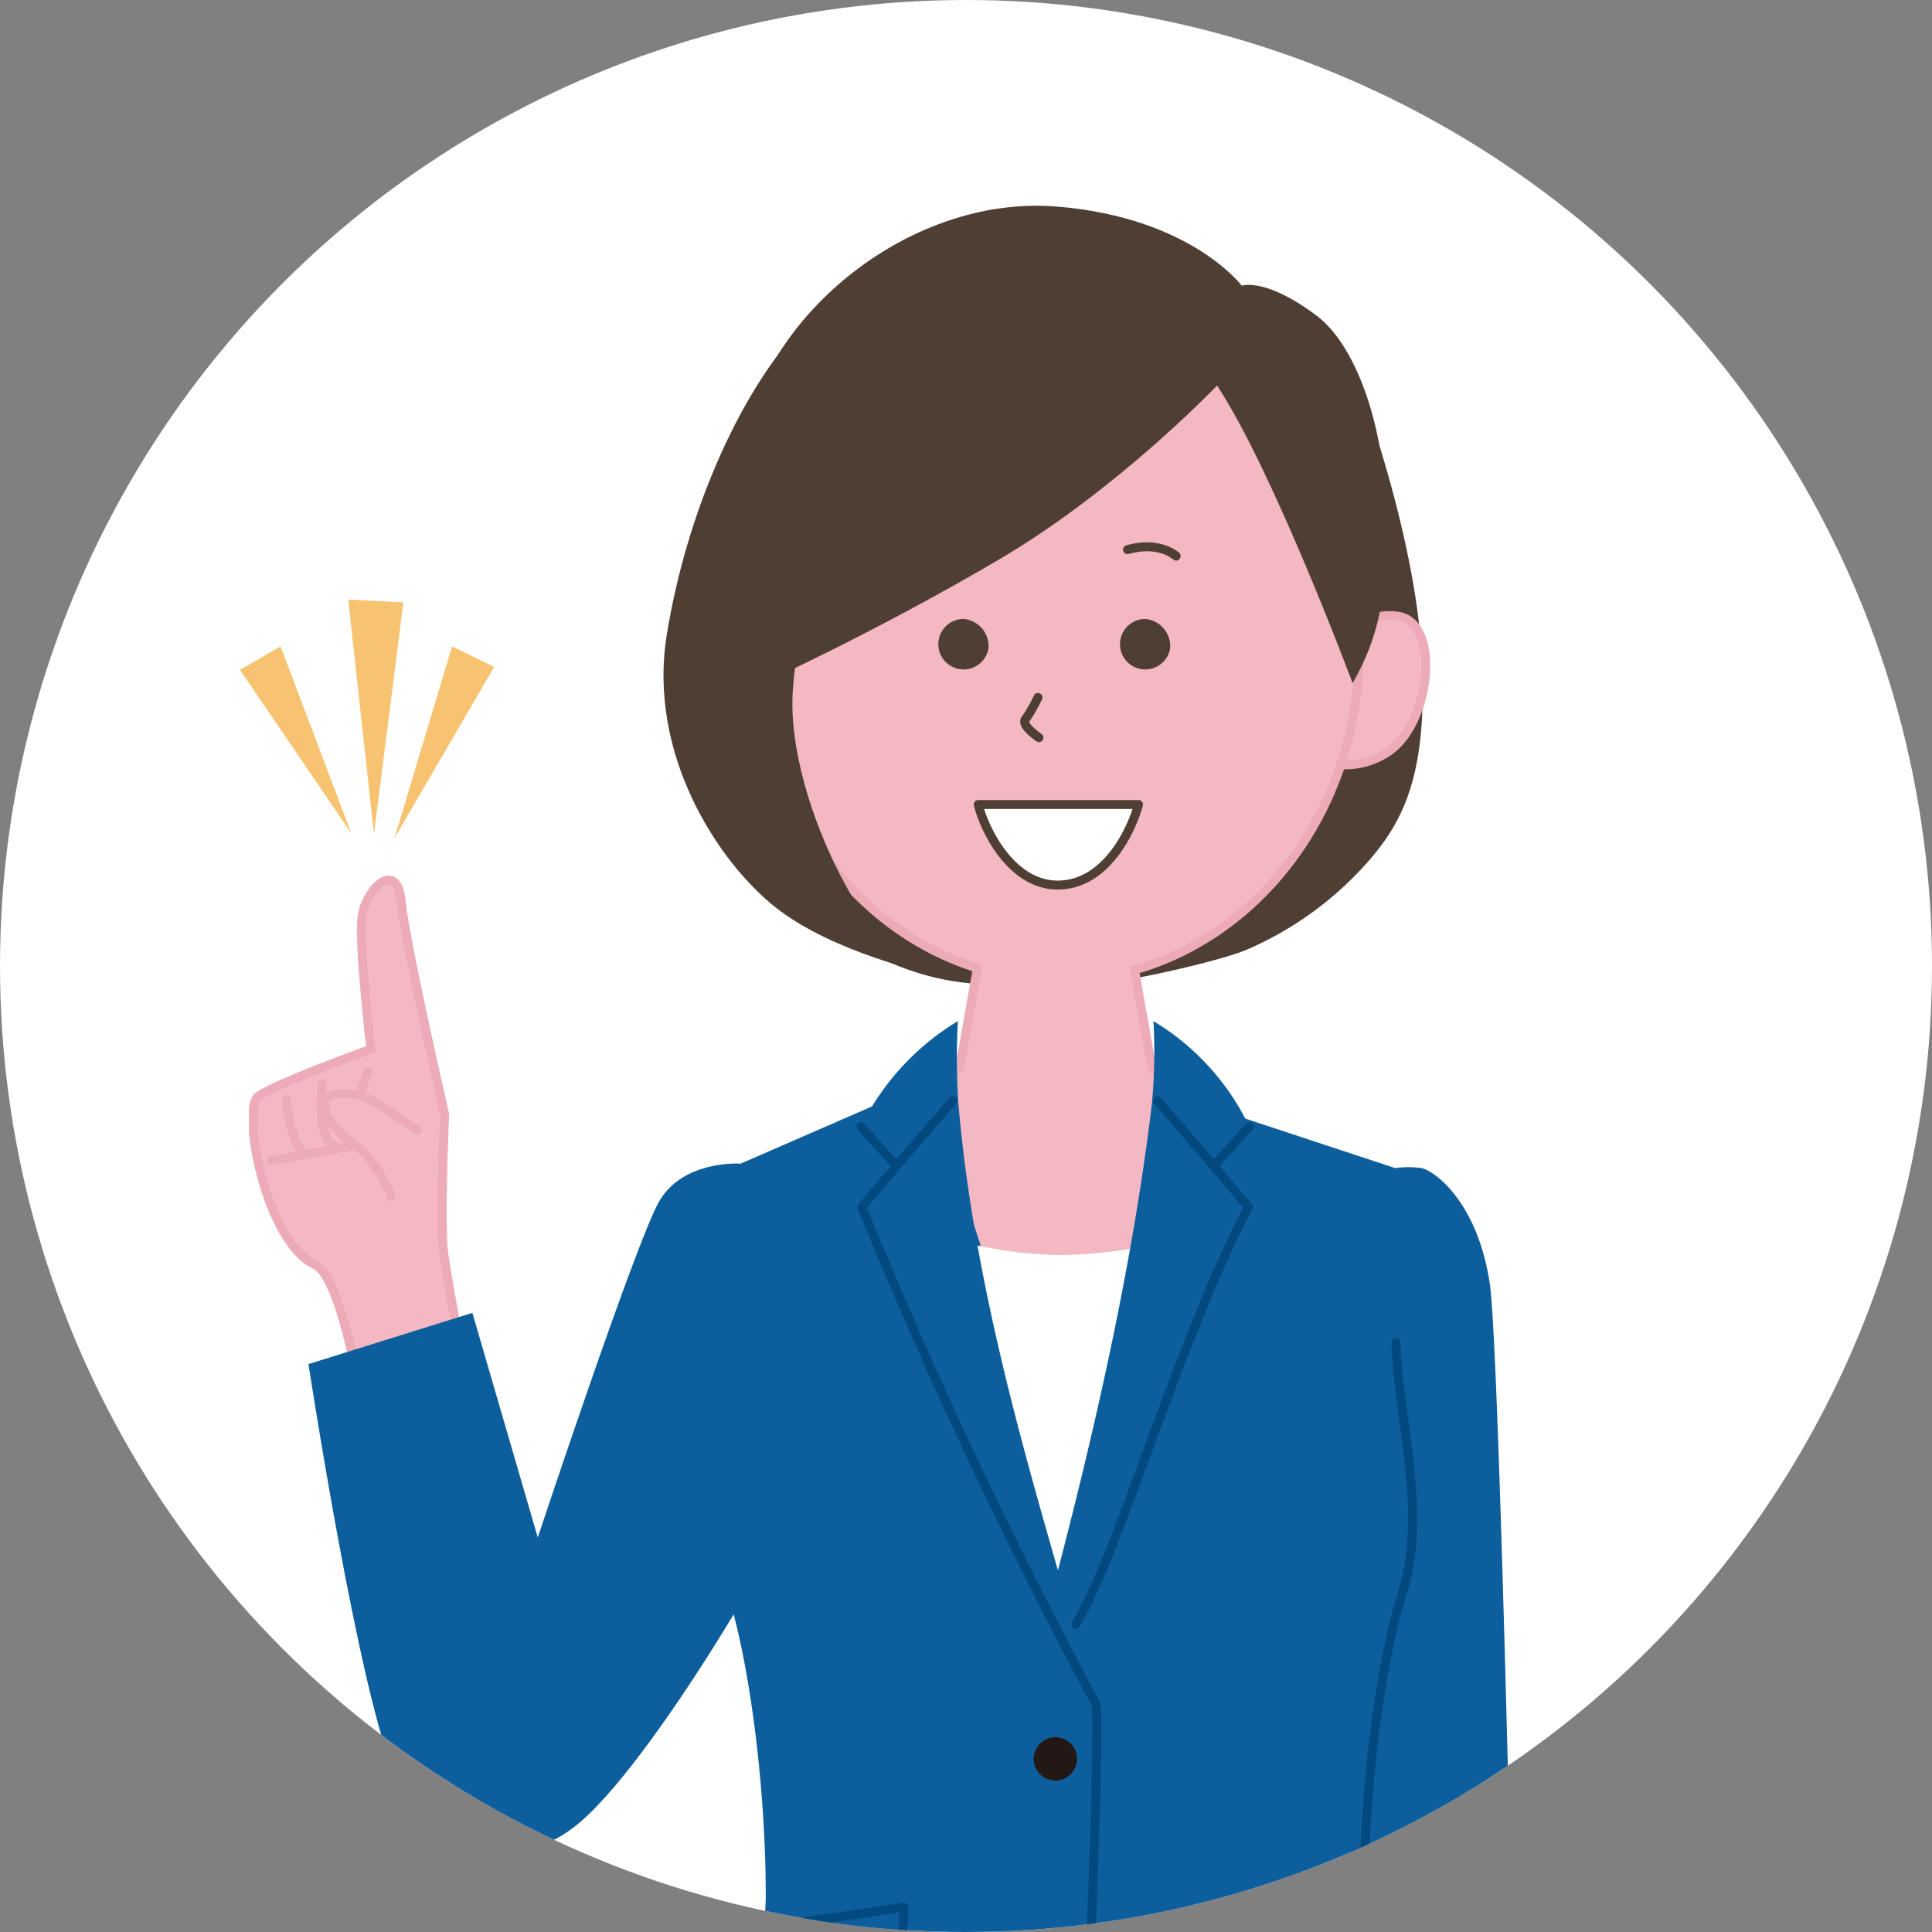 <svg xmlns="http://www.w3.org/2000/svg" width="216" height="216" viewBox="0 0 216 216"><rect x="0" y="0" width="216" height="216" fill="#808080" stroke="none"/><defs><clipPath id="a"><circle data-name="楕円形 219" cx="108" cy="108" r="108" fill="#fff" stroke="#707070"/></clipPath><clipPath id="b"><path data-name="長方形 2150" fill="none" d="M0 0h141.706v451.383H0z"/></clipPath></defs><g data-name="グループ 5663"><g data-name="マスクグループ 227" clip-path="url(#a)"><g data-name="楕円形 220" transform="translate(-21 -21)" fill="#fff" stroke="#707070"><circle cx="129" cy="129" r="129" stroke="none"/><circle cx="129" cy="129" r="128.5" fill="none"/></g><g data-name="グループ 5667"><g data-name="グループ 5665" clip-path="url(#b)" transform="translate(27.832 23)"><path data-name="パス 21259" d="M56.711 51.234s-4.615-13.924-.883-27.2S74.84-1.2 90.41.1c14.93 1.241 20.585 8.843 20.585 8.843s2.657-.977 8.422 3.391c7.922 6 11.508 30.4 1.976 39.647z" fill="#4e3e33" fill-rule="evenodd"/><path data-name="パス 21260" d="M124.813 22.047s5.63 15.428 6.309 28.324-1.933 18.155-5.666 22.566a38.243 38.243 0 01-13.822 10.207c-3.2 1.407-18.009 4.875-22.76 4.2s-10.778 1.021-20.619-4.408c-8.663-4.78-16.37-26.132-11.959-44.458s21.38-24.773 21.38-24.773z" fill="#4e3e33" fill-rule="evenodd"/><path data-name="パス 21261" d="M60.569 50.237s-2.787-5.074-7.541-4.344-3.743 11.567.857 14.987a8.532 8.532 0 008.6.83z" fill="#fff" fill-rule="evenodd"/><path data-name="パス 21262" d="M60.569 50.237s-2.787-5.074-7.541-4.344-3.743 11.567.857 14.987a8.532 8.532 0 008.6.83z" fill="none" stroke="#231815" stroke-linecap="round" stroke-linejoin="round"/><path data-name="パス 21263" d="M120.914 50.237s2.787-5.074 7.541-4.344 3.743 11.567-.857 14.987a8.533 8.533 0 01-8.6.83z" fill="#f4b8c3" fill-rule="evenodd"/><path data-name="パス 21264" d="M120.914 50.237s2.787-5.074 7.541-4.344 3.743 11.567-.857 14.987a8.533 8.533 0 01-8.6.83z" fill="none" stroke="#edabb7" stroke-linecap="round" stroke-linejoin="round"/><path data-name="パス 21265" d="M99.009 85.44c14.422-4.1 25.088-18.43 25.088-35.53 0-20.294-15-36.746-33.507-36.746S57.083 29.616 57.083 49.91c0 16.811 10.306 30.953 24.358 35.324l-1.986 11.232-16.641 11.725a27.067 27.067 0 0024.338 19.014c19.8 1.562 31.994-16.515 31.994-16.515l-18.188-14.224z" fill="#f4b8c3" fill-rule="evenodd"/><path data-name="パス 21266" d="M99.009 85.44c14.422-4.1 25.088-18.43 25.088-35.53 0-20.294-15-36.746-33.507-36.746S57.083 29.616 57.083 49.91c0 16.811 10.306 30.953 24.358 35.324l-1.986 11.232-16.641 11.725a27.067 27.067 0 0024.338 19.014c19.8 1.562 31.994-16.515 31.994-16.515l-18.188-14.224z" fill="none" stroke="#edabb7" stroke-linecap="round" stroke-linejoin="round"/><path data-name="パス 21267" d="M70.735 25.26c-1.081.06-9.2 16.489-9.939 29.105s9.755 31.526 15.54 31.543c0 0-11.009-2.364-17.437-7.443S44.563 61.391 46.707 48.016s7.91-26.613 14.716-34.131S77.355 1.438 83.082.439z" fill="#4e3e33" fill-rule="evenodd"/><path data-name="パス 21268" d="M21.88 101.568s-4.36-18.893-4.849-23.739-3.874-1.453-4.359 1.454.971 15.018.971 15.018-10.662 3.824-12.6 5.278.845 16.269 6.338 18.807c3.173 1.463 5.507 17.1 5.507 17.1l11.708-2.545s-2.322-12.253-2.8-15.645.086-15.73.086-15.73" fill="#f4b8c3" fill-rule="evenodd"/><path data-name="パス 21269" d="M21.88 101.568s-4.36-18.893-4.849-23.739-3.874-1.453-4.359 1.454.971 15.018.971 15.018-10.662 3.824-12.6 5.278.845 16.269 6.338 18.807c3.173 1.463 5.507 17.1 5.507 17.1l11.708-2.545s-2.322-12.253-2.8-15.645.084-15.728.084-15.728z" fill="none" stroke="#edabb7" stroke-linecap="round" stroke-linejoin="round"/><path data-name="パス 21270" d="M13.298 96.831l-1.267 3.592 1.69 2.537s-1.165 2.008-1.9 2.111-9.295 1.69-9.295 1.69" fill="#f4b8c3" fill-rule="evenodd"/><path data-name="パス 21271" d="M13.298 96.831l-1.267 3.592 1.69 2.537s-1.165 2.008-1.9 2.111-9.295 1.69-9.295 1.69" fill="none" stroke="#edabb7" stroke-linecap="round" stroke-linejoin="round"/><path data-name="パス 21272" d="M8.229 98.102s-.832 5.816 1.271 6.97" fill="#f4b8c3" fill-rule="evenodd"/><path data-name="パス 21273" d="M8.229 98.102s-.832 5.816 1.271 6.97" fill="none" stroke="#edabb7" stroke-linecap="round" stroke-linejoin="round"/><path data-name="パス 21274" d="M4.208 100.004s.229 3.814 1.7 5.7" fill="#fff" fill-rule="evenodd"/><path data-name="パス 21275" d="M4.208 100.004s.229 3.814 1.7 5.7" fill="none" stroke="#edabb7" stroke-linecap="round" stroke-linejoin="round"/><path data-name="パス 21276" d="M18.795 103.383s-5.045-3.754-6.762-4.014c-5.989-.9-3.591 3.379.423 6.126 1.1.751 3.383 4.439 3.383 5.284" fill="#f4b8c3" fill-rule="evenodd"/><path data-name="パス 21277" d="M18.795 103.383s-5.045-3.754-6.762-4.014c-5.989-.9-3.591 3.379.423 6.126 1.1.751 3.383 4.439 3.383 5.284" fill="none" stroke="#edabb7" stroke-linecap="round" stroke-linejoin="round"/><path data-name="パス 21278" d="M54.863 107.093s-6.362-.4-9.011 4.244-13.561 37.555-13.561 37.555l-7.31-25.113-18.325 5.727s5.727 37.541 9.8 46.194c4.232 8.994 13.111 10.749 19.852 5.6 8.667-6.621 25.08-35.375 23.924-35.378z" fill="#0d5e9c" fill-rule="evenodd"/><path data-name="パス 21279" d="M139.712 229.383a90.989 90.989 0 01.737 10.9c-.016 6.678 1.455 15.648.247 20.593a21.11 21.11 0 01-8.587 12.738l-.761-43.475z" fill="#f4b8c3" fill-rule="evenodd"/><path data-name="パス 21280" d="M139.712 229.383a90.989 90.989 0 01.737 10.9c-.016 6.678 1.455 15.648.247 20.593a21.11 21.11 0 01-8.587 12.738l-.761-43.475z" fill="none" stroke="#edabb7" stroke-linecap="round" stroke-linejoin="round"/><path data-name="パス 21281" d="M136.621 250.336s-.015 10.142-1.122 11.066-2.247.273-2.722-.845-.412-9.006-.9-10.8" fill="#f4b8c3" fill-rule="evenodd"/><path data-name="パス 21282" d="M136.621 250.336s-.015 10.142-1.122 11.066-2.247.273-2.722-.845-.412-9.006-.9-10.8" fill="none" stroke="#edabb7" stroke-linecap="round" stroke-linejoin="round"/><path data-name="パス 21283" d="M131.033 107.584c1.468.232 6.362 3.827 7.7 12.982 1.131 7.727 2.87 90.177 2.87 90.177l.1 29.155-12.467.6-8.313-75.407 7.06-57.48a11.109 11.109 0 013.05-.025" fill="#0d5e9c" fill-rule="evenodd"/><path data-name="パス 21284" d="M57.478 53.373s-8.987-22 4.72-35.16c14.569-13.99 29.714-13.727 41.327-10.41s31.481 25.657 19.863 45.57c0 0-8.757-23.518-15.147-33.274 0 0-11.11 11.647-24.29 19.4-13.955 8.209-26.473 13.874-26.473 13.874" fill="#4e3e33" fill-rule="evenodd"/><path data-name="パス 21285" d="M82.682 49.485a2.823 2.823 0 11-2.784-3.286 3.066 3.066 0 012.784 3.286" fill="#4e3e33" fill-rule="evenodd"/><path data-name="パス 21286" d="M102.993 49.485a2.823 2.823 0 11-2.784-3.286 3.066 3.066 0 012.784 3.286" fill="#4e3e33" fill-rule="evenodd"/><path data-name="パス 21287" d="M103.665 39.174s-1.863-1.741-5.44-.726" fill="#f4b8c3"/><path data-name="パス 21288" d="M103.665 39.174s-1.863-1.741-5.44-.726" fill="none" stroke="#4e3e33" stroke-linecap="round" stroke-linejoin="round"/><path data-name="パス 21289" d="M88.21 54.975a15.592 15.592 0 01-1.382 2.419c-.576.691 1.5 2.073 1.5 2.073" fill="#f4b8c3" fill-rule="evenodd"/><path data-name="パス 21290" d="M88.21 54.975a15.592 15.592 0 01-1.382 2.419c-.576.691 1.5 2.073 1.5 2.073" fill="none" stroke="#4e3e33" stroke-linecap="round" stroke-linejoin="round"/><path data-name="パス 21291" d="M61.625 264.14s3.747 16.524 4.5 21.033 2.447 56.223 3.949 71.995 6.729 55.017 6.729 55.017l-8.584 30.8a25.809 25.809 0 001.157 4.718c.7 1.5 3.991 4.367 13.278-1.611 10.516-6.752 6.418-33.112 6.418-33.112l1.844-123.3 2.254-25.537z" fill="#f4b8c3" fill-rule="evenodd"/><path data-name="パス 21292" d="M61.625 264.14s3.747 16.524 4.5 21.033 2.447 56.223 3.949 71.995 6.729 55.017 6.729 55.017l-8.584 30.8a25.809 25.809 0 001.157 4.718c.7 1.5 3.991 4.367 13.278-1.611 10.516-6.752 6.418-33.112 6.418-33.112l1.844-123.3 2.254-25.537z" fill="none" stroke="#edabb7" stroke-linecap="round" stroke-linejoin="round"/><path data-name="パス 21293" d="M71.945 428.07s-1.527 7.063-1.115 7.891 12.33 1.8 12.33 1.8a69.072 69.072 0 006.788-16.9 36.494 36.494 0 010 9.007 42.66 42.66 0 01-3.21 11.889c-4.175 10.636-15.545 10.5-17.99 8.7-3.376-2.493.626-15.217.626-15.217z" fill="#231815" fill-rule="evenodd"/><path data-name="パス 21294" d="M119.284 264.14s-3.752 16.524-4.5 21.033-2.439 56.223-3.942 71.995-6.728 55.017-6.728 55.017l8.589 30.8a26.519 26.519 0 01-1.163 4.718c-.7 1.5-3.99 4.367-13.272-1.611-10.516-6.752-6.418-33.112-6.418-33.112l-1.844-123.3-2.254-25.537z" fill="#f4b8c3" fill-rule="evenodd"/><path data-name="パス 21295" d="M119.284 264.14s-3.752 16.524-4.5 21.033-2.439 56.223-3.942 71.995-6.728 55.017-6.728 55.017l8.589 30.8a26.519 26.519 0 01-1.163 4.718c-.7 1.5-3.99 4.367-13.272-1.611-10.516-6.752-6.418-33.112-6.418-33.112l-1.844-123.3-2.254-25.537z" fill="none" stroke="#edabb7" stroke-linecap="round" stroke-linejoin="round"/><path data-name="パス 21296" d="M108.971 428.07s1.521 7.063 1.1 7.891-12.324 1.8-12.324 1.8a68.805 68.805 0 01-6.788-16.9 36.545 36.545 0 000 9.007 42.489 42.489 0 003.216 11.889c4.169 10.636 15.539 10.5 17.984 8.7 3.382-2.493-.626-15.217-.626-15.217z" fill="#231815" fill-rule="evenodd"/><path data-name="パス 21297" d="M125.419 212.887s6.24 9.151 7.027 19.578c1.562 20.693-1.42 71.26-2 81.048s.251 13.792.251 13.792-24.469 2.941-41.447 2.278h-2.6c-16.965.663-35.821-2.278-35.821-2.278a110.627 110.627 0 00-.077-15.062c-.6-9.789-4.594-47.363-1.682-79.778.942-10.415 7.027-19.578 7.027-19.578z" fill="#0d5e9c" fill-rule="evenodd"/><path data-name="パス 21298" d="M75.838 98.007l-22.427 9.77s.808 12.585.808 19.319-3.566 18.994-.8 27.7 4.361 22.954 4.361 34.043-8.072 33.938-8.072 33.938 21.529 11.871 31.026 9.109a13.981 13.981 0 0010.3-11.483 14.842 14.842 0 0010.7 11.483c9.5 2.761 31.02-9.109 31.02-9.109s-8.067-22.86-8.067-33.938 1.587-25.334 4.361-34.043-.793-20.974-.793-27.7-.228-19.541-.228-19.541l-22.339-7.379-16.548 38.493z" fill="#0d5e9c" fill-rule="evenodd"/><path data-name="パス 21299" d="M91.523 160.469s-14.419-40.525-15.607-45.253a47.623 47.623 0 0014.942 2.6 50.384 50.384 0 0015.1-2.539s-7.354 30.64-14.436 45.188" fill="#fff"/><path data-name="パス 21300" d="M91.523 160.469s-14.419-40.525-15.607-45.253a47.623 47.623 0 0014.942 2.6 50.384 50.384 0 0015.1-2.539s-7.353 30.644-14.435 45.192z" fill="none" stroke="#fff" stroke-linecap="round" stroke-linejoin="round"/><path data-name="パス 21301" d="M79.259 91.159a78.087 78.087 0 00.05 9.131c2.087 24.646 10.315 48.372 15.337 67.138a586.76 586.76 0 01-26.137-55.484l3.9-4.581-3.992-4.391a28.506 28.506 0 0110.842-11.813" fill="#0d5e9c"/><path data-name="線 222" fill="none" stroke="#024980" stroke-linecap="round" stroke-linejoin="round" d="M72.184 107.586l6.51-7.52"/><path data-name="パス 21302" d="M89.347 156.739c3.885-14.591 9.2-35.958 11.616-56.449a62.491 62.491 0 00.162-9.131 27.706 27.706 0 0110.721 11.812l-3.993 4.391 3.9 4.581c-7.725 14.6-14.855 41.547-19.611 49.3z" fill="#0d5e9c"/><path data-name="パス 21303" d="M94.643 167.428a586.635 586.635 0 01-26.134-55.484l3.9-4.582-3.992-4.39" fill="none" stroke="#024980" stroke-linecap="round" stroke-linejoin="round"/><path data-name="パス 21304" d="M111.846 102.971l-3.993 4.392 3.9 4.581c-7.725 14.6-14.562 38.9-19.319 46.66" fill="none" stroke="#024980" stroke-linecap="round" stroke-linejoin="round"/><path data-name="線 223" fill="none" stroke="#024980" stroke-linecap="round" stroke-linejoin="round" d="M108.085 107.586l-6.51-7.52"/><path data-name="パス 21305" d="M87.736 173.639a2.422 2.422 0 102.422-2.415 2.423 2.423 0 00-2.422 2.415" fill="#231815" fill-rule="evenodd"/><path data-name="パス 21306" d="M73.223 190.24s0 5.858-1.527 7.35-14.566 2.644-15.375 2.54-.916-.751-.916-1.765a53.279 53.279 0 011.195-5.7z" fill="#0d5e9c" fill-rule="evenodd"/><path data-name="パス 21307" d="M73.223 190.24s0 5.858-1.527 7.35-14.566 2.644-15.375 2.54-.916-.751-.916-1.765a53.279 53.279 0 011.195-5.7z" fill="none" stroke="#024980" stroke-linecap="round" stroke-linejoin="round"/><path data-name="パス 21308" d="M94.691 167.447c.507 2.8-.989 42.222-2.014 48.316s-3.1 15.846-12.766 16.1-27.515-7.816-27.515-7.816" fill="none" stroke="#024980" stroke-linecap="round" stroke-linejoin="round"/><path data-name="パス 21309" d="M128.247 127.097c0 6.729 3.561 18.993.794 27.7s-4.361 22.954-4.361 34.043 8.066 33.938 8.066 33.938l-3.32 1.828s-17.642 6.37-27.306 6.621c-6.729.173-10.147-12.644-10.147-12.644" fill="none" stroke="#024980" stroke-linecap="round" stroke-linejoin="round"/><path data-name="パス 21310" d="M108.353 190.24s0 5.858 1.527 7.35 14.566 2.644 15.375 2.54.916-.751.916-1.765a53.279 53.279 0 00-1.195-5.7z" fill="#0d5e9c" fill-rule="evenodd"/><path data-name="パス 21311" d="M108.353 190.24s0 5.858 1.527 7.35 14.566 2.644 15.375 2.54.916-.751.916-1.765a53.279 53.279 0 00-1.195-5.7z" fill="none" stroke="#024980" stroke-linecap="round" stroke-linejoin="round"/><path data-name="パス 21312" d="M99.457 66.945c-.732 2.737-3.575 9.008-9.042 9.008-5.26 0-8.253-6.367-8.88-9.008z" fill="#fff" fill-rule="evenodd"/><path data-name="パス 21313" d="M99.457 66.945c-.732 2.737-3.575 9.008-9.042 9.008-5.26 0-8.253-6.367-8.88-9.008z" fill="none" stroke="#4e3e33" stroke-linecap="round" stroke-linejoin="round"/></g></g></g><path data-name="パス 21256" d="M38.935 67.029l6.163.323-3.29 25.875z" fill="#f7c370"/><path data-name="パス 21257" d="M50.541 72.271l4.707 2.293-11.136 19.122z" fill="#f7c370"/><path data-name="パス 21258" d="M31.366 72.271l-4.535 2.618 12.45 18.292z" fill="#f7c370"/></g></svg>